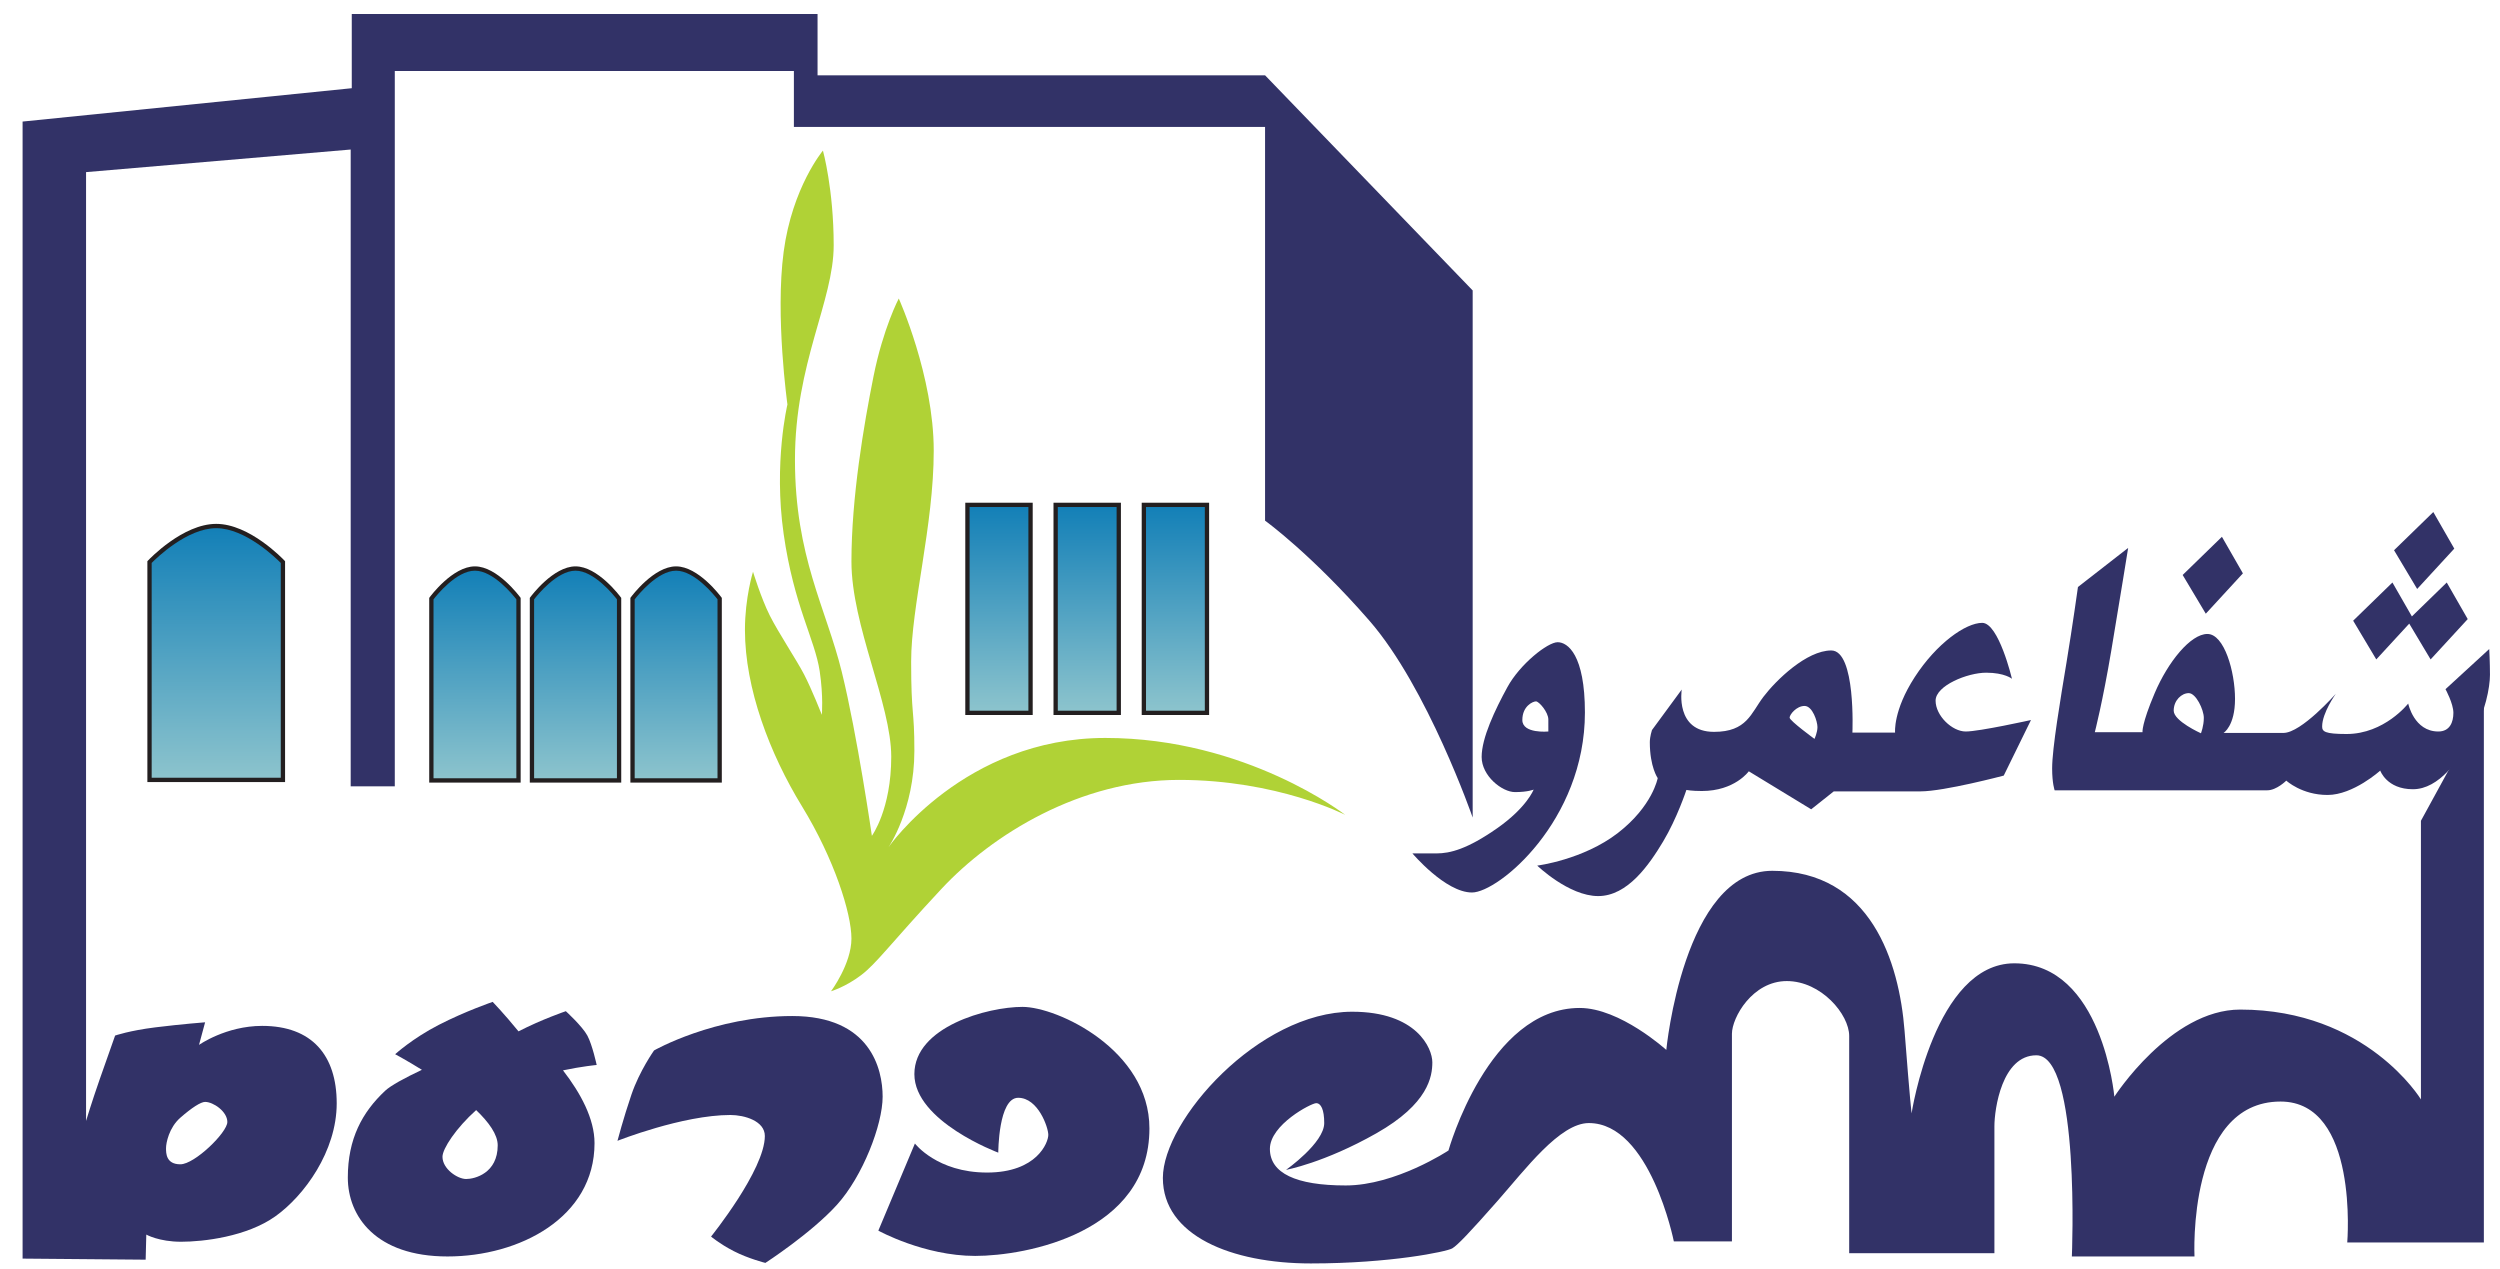 <?xml version="1.0" encoding="utf-8"?>
<!-- Generator: Adobe Illustrator 15.1.0, SVG Export Plug-In . SVG Version: 6.00 Build 0)  -->
<!DOCTYPE svg PUBLIC "-//W3C//DTD SVG 1.1//EN" "http://www.w3.org/Graphics/SVG/1.1/DTD/svg11.dtd">
<svg version="1.1" id="Layer_1" xmlns="http://www.w3.org/2000/svg" xmlns:xlink="http://www.w3.org/1999/xlink" x="0px" y="0px"
	 width="581px" height="295px" viewBox="0 0 581 295" enable-background="new 0 0 581 295" xml:space="preserve">
<g>
	<g>
		<linearGradient id="SVGID_1_" gradientUnits="userSpaceOnUse" x1="50.25" y1="181.25" x2="50.25" y2="122.251">
			<stop  offset="0" style="stop-color:#8DC4CD"/>
			<stop  offset="1" style="stop-color:#127FB7"/>
		</linearGradient>
		<path fill="url(#SVGID_1_)" d="M65.75,181.25v-50.625c0,0-7.875-8.375-15.5-8.375s-15.5,8.375-15.5,8.375v50.625H65.75z"/>
		<path fill="#231F20" d="M66.25,181.75h-32v-51.323l0.136-0.144c0.328-0.349,8.112-8.533,15.864-8.533s15.537,8.184,15.864,8.533
			l0.136,0.144V181.75z M35.25,180.75h30v-49.922c-1.067-1.084-8.216-8.078-15-8.078s-13.933,6.993-15,8.078V180.75z"/>
	</g>
	<g>
		<linearGradient id="SVGID_2_" gradientUnits="userSpaceOnUse" x1="110.375" y1="181.375" x2="110.375" y2="132.125">
			<stop  offset="0" style="stop-color:#8DC4CD"/>
			<stop  offset="1" style="stop-color:#127FB7"/>
		</linearGradient>
		<path fill="url(#SVGID_2_)" d="M120.5,181.375v-42.259c0,0-5.144-6.991-10.125-6.991s-10.125,6.991-10.125,6.991v42.259H120.5z"/>
		<path fill="#231F20" d="M121,181.875H99.75v-42.923l0.097-0.132c0.216-0.294,5.354-7.195,10.528-7.195s10.312,6.901,10.528,7.195
			l0.097,0.132V181.875z M100.75,180.875H120v-41.59c-0.722-0.935-5.316-6.66-9.625-6.66s-8.903,5.725-9.625,6.66V180.875z"/>
	</g>
	<g>
		<linearGradient id="SVGID_3_" gradientUnits="userSpaceOnUse" x1="133.75" y1="181.375" x2="133.75" y2="132.125">
			<stop  offset="0" style="stop-color:#8DC4CD"/>
			<stop  offset="1" style="stop-color:#127FB7"/>
		</linearGradient>
		<path fill="url(#SVGID_3_)" d="M143.875,181.375v-42.259c0,0-5.144-6.991-10.125-6.991s-10.125,6.991-10.125,6.991v42.259H143.875
			z"/>
		<path fill="#231F20" d="M144.375,181.875h-21.25v-42.923l0.097-0.132c0.216-0.294,5.354-7.195,10.528-7.195
			s10.312,6.901,10.528,7.195l0.097,0.132V181.875z M124.125,180.875h19.25v-41.59c-0.722-0.935-5.316-6.66-9.625-6.66
			s-8.903,5.725-9.625,6.66V180.875z"/>
	</g>
	<g>
		<linearGradient id="SVGID_4_" gradientUnits="userSpaceOnUse" x1="157.125" y1="181.375" x2="157.125" y2="132.125">
			<stop  offset="0" style="stop-color:#8DC4CD"/>
			<stop  offset="1" style="stop-color:#127FB7"/>
		</linearGradient>
		<path fill="url(#SVGID_4_)" d="M167.25,181.375v-42.259c0,0-5.144-6.991-10.125-6.991S147,139.116,147,139.116v42.259H167.25z"/>
		<path fill="#231F20" d="M167.75,181.875H146.5v-42.923l0.097-0.132c0.216-0.294,5.354-7.195,10.528-7.195
			s10.312,6.901,10.528,7.195l0.097,0.132V181.875z M147.5,180.875h19.25v-41.59c-0.722-0.935-5.316-6.66-9.625-6.66
			s-8.903,5.725-9.625,6.66V180.875z"/>
	</g>
	<g>
		<linearGradient id="SVGID_5_" gradientUnits="userSpaceOnUse" x1="232.167" y1="165.665" x2="232.167" y2="117.332">
			<stop  offset="0" style="stop-color:#8DC4CD"/>
			<stop  offset="1" style="stop-color:#127FB7"/>
		</linearGradient>
		<rect x="224.833" y="117.332" fill="url(#SVGID_5_)" width="14.667" height="48.333"/>
		<path fill="#231F20" d="M240,166.165h-15.667v-49.333H240V166.165z M225.333,165.165H239v-47.333h-13.667V165.165z"/>
	</g>
	<g>
		<linearGradient id="SVGID_6_" gradientUnits="userSpaceOnUse" x1="252.667" y1="165.665" x2="252.667" y2="117.332">
			<stop  offset="0" style="stop-color:#8DC4CD"/>
			<stop  offset="1" style="stop-color:#127FB7"/>
		</linearGradient>
		<rect x="245.333" y="117.332" fill="url(#SVGID_6_)" width="14.667" height="48.333"/>
		<path fill="#231F20" d="M260.5,166.165h-15.667v-49.333H260.5V166.165z M245.833,165.165H259.5v-47.333h-13.667V165.165z"/>
	</g>
	<g>
		<linearGradient id="SVGID_7_" gradientUnits="userSpaceOnUse" x1="273.166" y1="165.665" x2="273.166" y2="117.332">
			<stop  offset="0" style="stop-color:#8DC4CD"/>
			<stop  offset="1" style="stop-color:#127FB7"/>
		</linearGradient>
		<rect x="265.833" y="117.332" fill="url(#SVGID_7_)" width="14.667" height="48.333"/>
		<path fill="#231F20" d="M281,166.165h-15.667v-49.333H281V166.165z M266.333,165.165H280v-47.333h-13.667V165.165z"/>
	</g>
	<path fill="#B0D236" d="M193.125,230.375c0,0,4.75-6.375,4.75-12.25s-4-18.5-11.5-30.75s-13.25-27.375-13.25-41
		c0-7.5,1.875-13.5,1.875-13.5S176.875,139,178.875,143s6.25,10.375,8,13.75s4.125,9.375,4.125,9.375s0.375-4.25-0.5-10.125
		c-1.102-7.398-6-15.25-8.375-31.875S183,94,183,94s-2.875-20.5-0.875-35.5S191.25,35,191.25,35s2.5,9,2.5,22s-9,27.375-9,49.875
		s7.25,34.5,10.875,49.25s7,38.125,7,38.125s4.5-6.125,4.5-18.375s-9.25-30.5-9.25-45.375s2.875-31.75,5.125-43
		s5.875-18.125,5.875-18.125s8.125,18,8.125,35.375s-5.25,36.125-5.25,49s0.75,10.75,0.75,20.75c0,13.625-6,22.375-6,22.375
		s17.625-25.375,50.375-25.375s55.75,17.875,55.75,17.875s-15.75-8.125-38.625-8.125s-43.375,12.625-55.25,25.375
		s-15,17.25-18.625,20S193.125,230.375,193.125,230.375z"/>
	<g>
		<polygon fill="#323267" points="521.25,133.25 516.375,124.75 507.25,133.625 512.625,142.625 		"/>
		<polygon fill="#323267" points="559.905,144.929 564.875,153.25 573.5,143.875 568.625,135.375 560.521,143.257 556,135.375 
			546.875,144.25 552.25,153.25 		"/>
		<polygon fill="#323267" points="570.375,127.5 565.5,119 556.375,127.875 561.75,136.875 		"/>
		<path fill="#323267" d="M578.5,150.833l-10.167,9.334c0,0,1.834,3.334,1.834,5.5s-0.833,4.333-3.5,4.333c-5.667,0-7-6.5-7-6.5
			s-5.501,7.083-14.334,7.083c-5.083,0-5.666-0.584-5.666-1.75c0-3.166,3.166-7.583,3.166-7.583s-7.999,9.083-12.166,9.083
			s-13.917,0-13.917,0s2.667-1.582,2.667-7.916s-2.5-15.083-6.417-15.083s-9.167,6.5-12.25,13.75s-2.833,9.084-2.833,9.084h-11.084
			c0,0,1.834-7.083,3.834-19c2-11.917,3.916-23.833,3.916-23.833l-11.666,9.083c0,0-1.25,8.999-2.667,17.583
			s-3.333,19.918-3.333,24.584c0,3.5,0.583,5.083,0.583,5.083s47.251,0,49.417,0s4.416-2.25,4.416-2.25s3.584,3.333,9.584,3.333
			s12.25-5.666,12.25-5.666s1.501,4.333,7.584,4.333s10.833-6.834,13.833-12.417s4.084-11.249,4.084-14.166
			S578.5,150.833,578.5,150.833z M511.501,170.416c0,0-6.333-2.834-6.333-5.25s1.834-4.083,3.5-4.083s3.5,3.833,3.5,5.75
			S511.501,170.416,511.501,170.416z"/>
		<path fill="#323267" d="M449.833,162.834c0-3.5,7.416-6.5,11.75-6.5s6,1.417,6,1.417s-3.082-13-6.916-13
			s-10.584,4.75-15.667,12.583s-4.583,12.917-4.583,12.917H430.5c0,0,0.835-19.084-4.915-19.084s-12.833,6.917-15.75,10.75
			s-3.833,8.167-11.5,8.167c-9.083,0-7.5-9.834-7.5-9.834l-6.917,9.416c0,0-0.5,1.5-0.5,2.833c0,5.75,1.833,8.333,1.833,8.333
			s-1.167,6.5-9.25,12.75s-18.75,7.584-18.75,7.584s7.334,7.083,14.167,7.083s11.833-7.251,15.083-12.667s5.417-12,5.417-12
			s1.166,0.25,3.583,0.25c7.667,0,10.917-4.583,10.917-4.583l14.5,8.833l5.25-4.166c0,0,14.668,0,20.168,0
			s19.333-3.668,19.333-3.668L472,167.334c0,0-12.001,2.667-15.167,2.667S449.833,166.334,449.833,162.834z M421.688,171.719
			c0,0-5.781-4.219-5.781-4.938s1.594-2.719,3.469-2.719s3,3.625,3,4.906S421.688,171.719,421.688,171.719z"/>
		<path fill="#323267" d="M362,149.25c-2.333,0-8.749,5.084-11.666,10.417s-6,11.833-6,16.25s4.75,8.167,7.75,8.167
			s4.333-0.584,4.333-0.584s-1.583,4.166-8.5,9s-10.916,5.834-14.083,5.834s-5.584,0-5.584,0s7.668,9.083,13.834,9.083
			s26.25-16.666,26.25-41.833C368.334,152.167,364.333,149.25,362,149.25z M353.792,167.333c0-3.25,2.457-4.333,3.166-4.333
			s2.875,2.499,2.875,4.208s0.001,2.792,0.001,2.792S353.792,170.583,353.792,167.333z"/>
	</g>
	<path fill="#323267" d="M577.25,164v124.75H545.5c0,0,2.75-32.75-15.5-32.75c-21.75,0-20,36-20,36h-28.5c0,0,2-46.75-8.25-46.75
		c-8,0-9.75,12.5-9.75,16.5s0,29.5,0,29.5h-33.75c0,0,0-45.5,0-50.5s-6.5-12.75-14.5-12.75s-12.75,8.5-12.75,12.25s0,48.25,0,48.25
		H389c0,0-5.5-27.5-19.75-27.5c-6.75,0-14.75,10.75-21.25,18.125s-9.25,10.25-10.5,11s-14.375,3.5-32.875,3.5
		s-34.375-6.5-34.375-19.875s22.25-38.625,44-38.625c15,0,18.625,8.5,18.625,11.75s-0.875,9.625-13,16.5s-21,8.5-21,8.5
		s8.875-6.25,8.875-10.875c0-3.125-0.75-4.625-1.875-4.625s-10.75,5-10.75,10.625s6,8.5,17.625,8.5s23.875-8.125,23.875-8.125
		s9.25-33.125,30.5-33.125c9.375,0,20.125,9.75,20.125,9.75s4-41.625,24.625-41.625c22.875,0,29.5,21.125,30.75,37.25
		s1.625,19.125,1.625,19.125s5.375-34.875,23.875-34.875c20.5,0,23.25,31,23.25,31s13-20.25,29.25-20.25
		c29.375,0,42,20.875,42,20.875v-64.75L577.25,164z"/>
	<path fill="#323267" d="M212.625,265.75l-8.5,20.25c0,0,10.625,5.875,22.5,5.875s40.5-5.375,40.5-29.625
		c0-18.25-21.375-28.25-29.5-28.25s-25.125,4.625-25.125,15.625s19.5,18.25,19.5,18.25s0-12.75,4.625-12.75s7,6.875,7,8.625
		s-2.625,8.75-14.25,8.75S212.625,265.75,212.625,265.75z"/>
	<path fill="#323267" d="M143.5,265.125c0,0,1.375-5.25,3.25-10.75s5.25-10.25,5.25-10.25s14-8,32.125-8s21,12.25,21,18.75
		S200.5,273.375,194.5,280s-16.625,13.5-16.625,13.5s-4-1-7.375-2.75s-5.25-3.375-5.25-3.375s12.5-15.5,12.5-23.375
		c0-3.5-4.75-4.875-8-4.875C158.625,259.125,143.5,265.125,143.5,265.125z"/>
	<path fill="#323267" d="M138.667,247.501c0,0-1-4.668-2.167-6.834s-5-5.666-5-5.666s-5.531,1.874-11,4.687
		c-3.312-4.062-6-6.854-6-6.854s-6.333,2.166-12.5,5.333s-10.167,6.834-10.167,6.834s2.67,1.421,6.218,3.624
		c-4.06,1.919-7.247,3.652-8.552,4.876c-5.333,5-8.667,11.166-8.667,20.166s6.5,18.334,23.167,18.334s34.167-9.001,34.167-26.334
		c0-5.675-3.245-11.646-7.329-16.917C135.32,247.807,138.667,247.501,138.667,247.501z M108.333,274.001c-2,0-5.5-2.334-5.5-5.167
		c0-1.874,3.146-6.661,7.825-10.848c2.926,2.802,5.009,5.672,5.009,8.181C115.667,272.667,110.333,274.001,108.333,274.001z"/>
	<path fill="#323267" d="M294,17.5H190V3.25H81.75V20.5l-76.5,7.75V292.5l28.601,0.25L34,286.917c0,0,2.917,1.666,8.083,1.666
		s15.25-1.166,21.917-5.916s14.25-15.083,14.25-26.25s-5.75-18-17.333-18c-8.417,0-14.667,4.416-14.667,4.416l1.417-5.25
		c0,0-5.417,0.417-11.5,1.167s-9.417,1.917-9.417,1.917s-1.658,4.652-3.583,10.166C21.334,256.083,20,260.5,20,260.5V40l61.5-5.25
		v148h10.25V16.5h92.75v13H294V121c0,0,10.75,7.75,24.25,23.25s24,45.75,24,45.75V67.5L294,17.5z M41.917,259.75
		c2.667-2.333,4.75-3.667,5.75-3.667c1.917,0,5.167,2.25,5.167,4.667s-7.583,9.833-10.917,9.833s-3.333-2.584-3.333-3.75
		S39.251,262.083,41.917,259.75z"/>
</g>
</svg>
